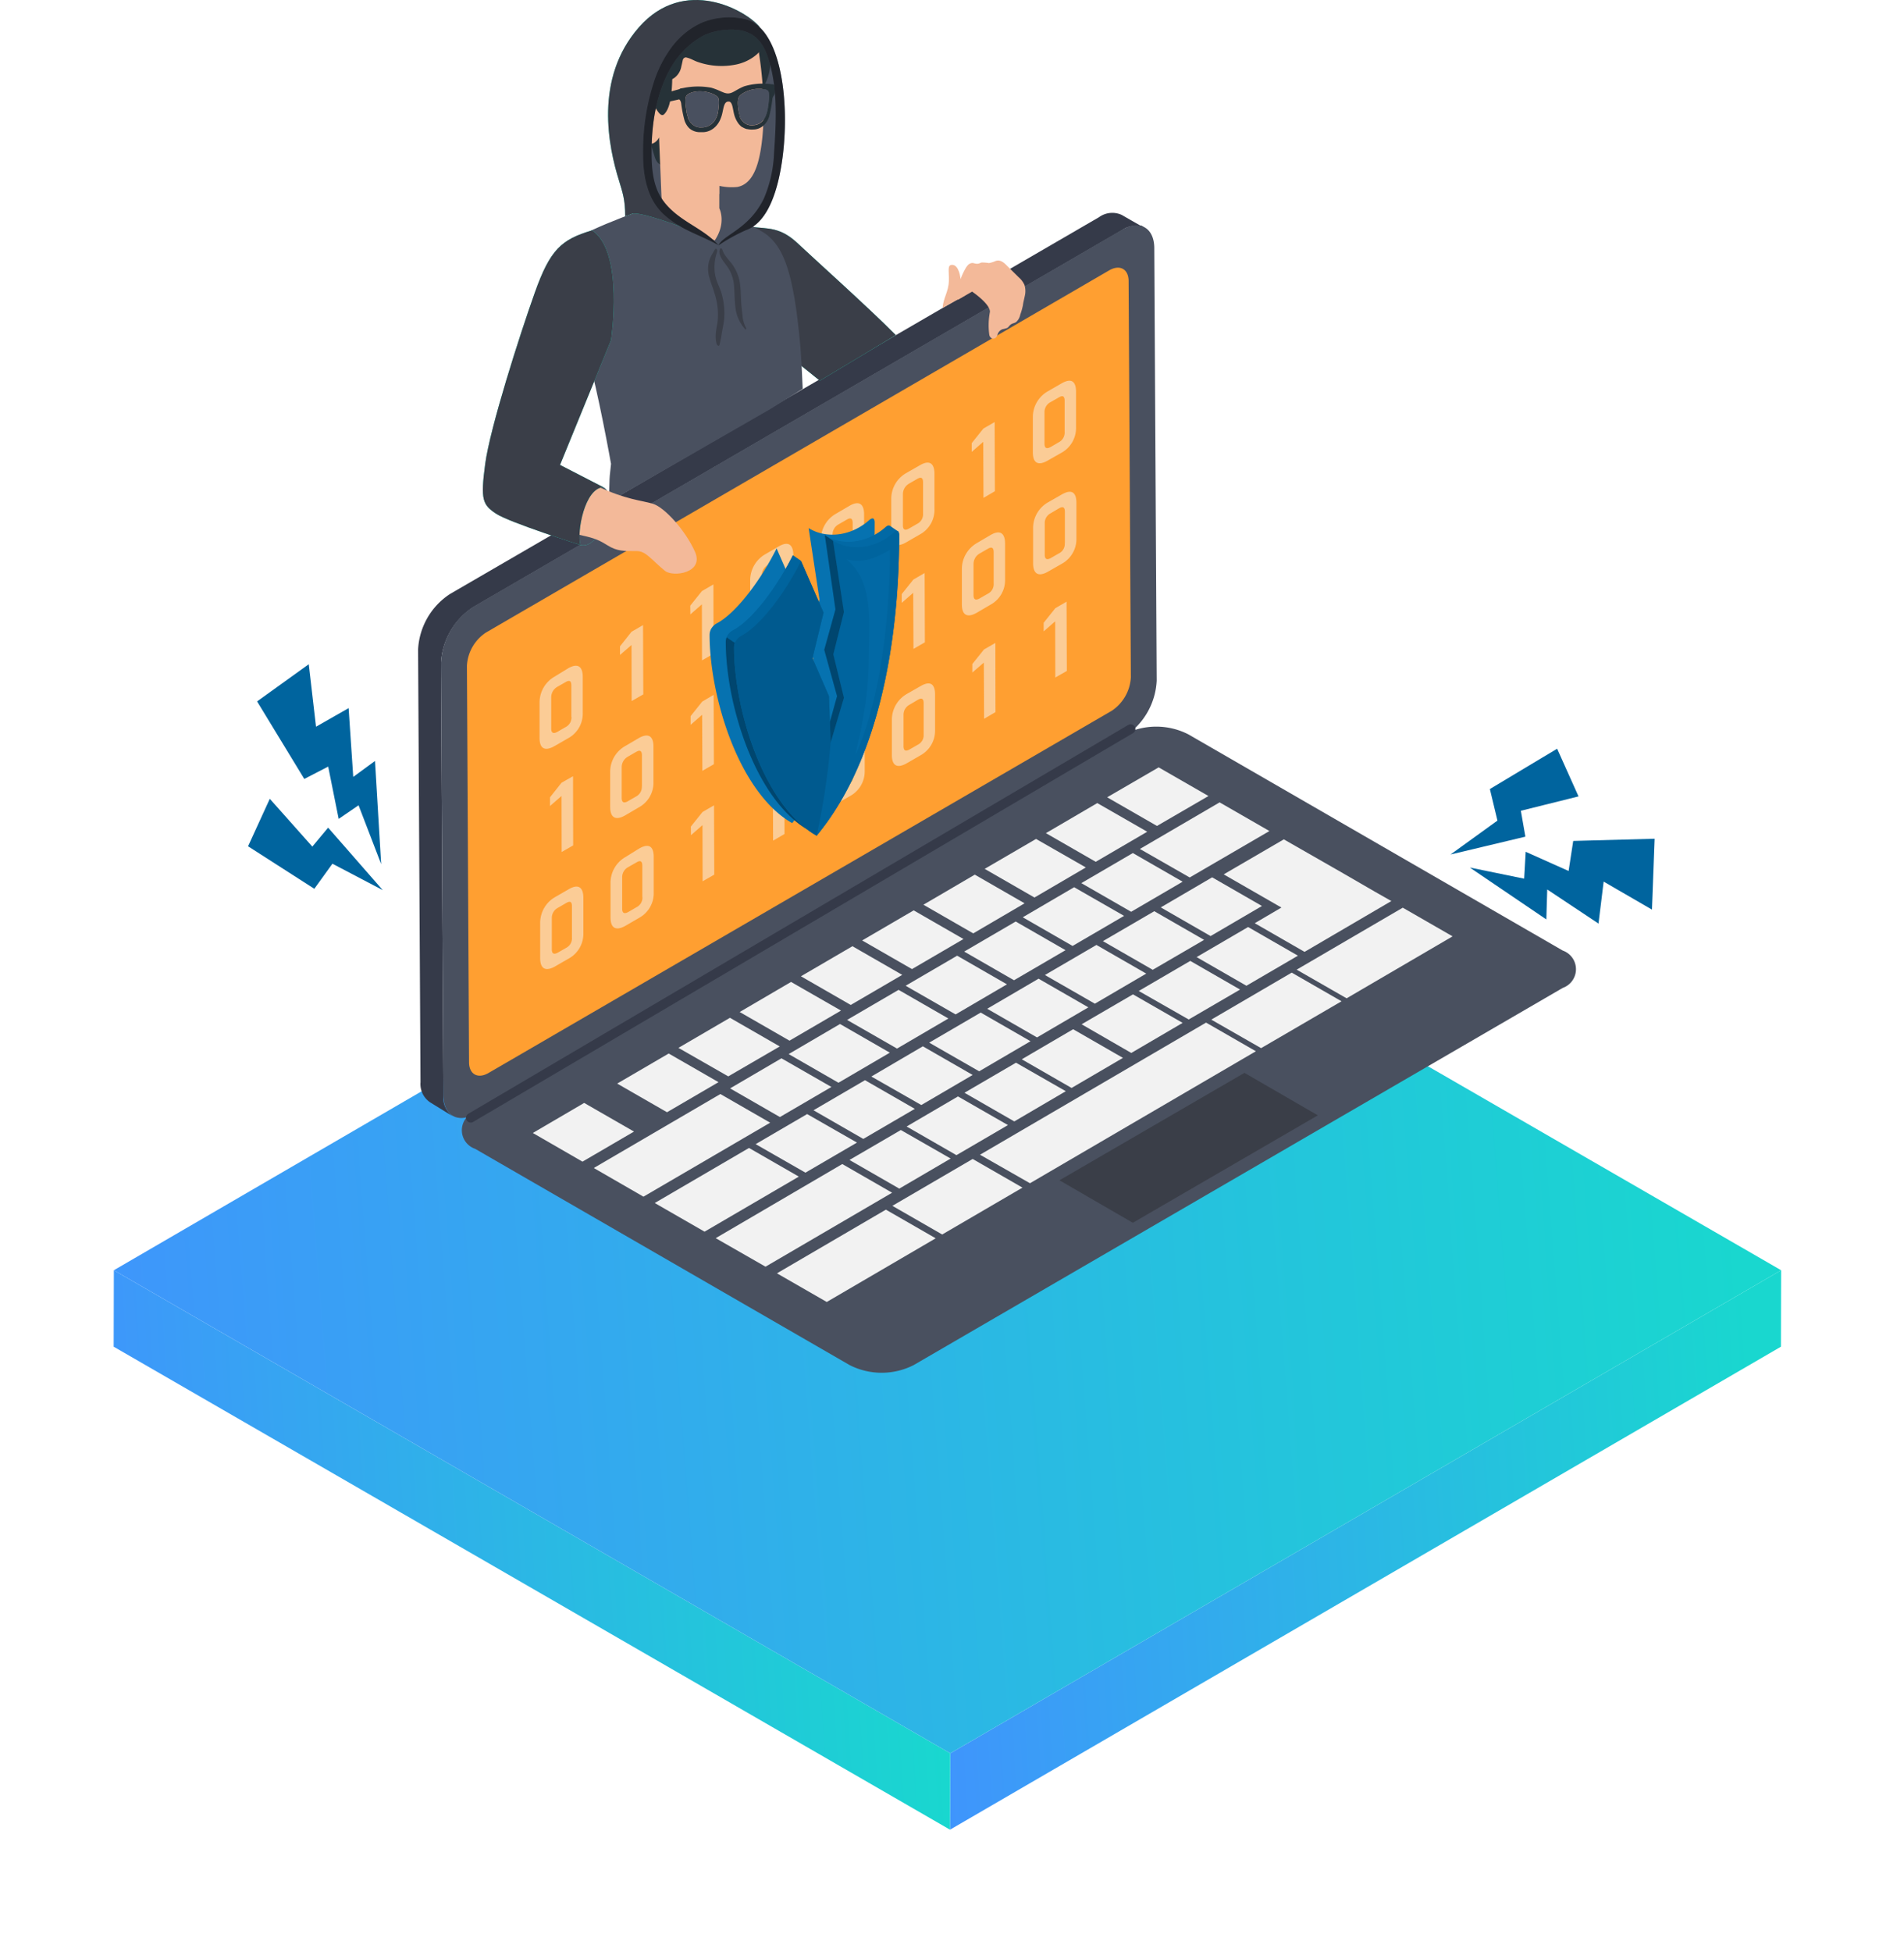 <svg width="201" height="206" fill="none" xmlns="http://www.w3.org/2000/svg"><g filter="url(#filter0_d)"><path d="M188.029 114.042l-.019 8.068-87.721 50.968.028-8.058 87.712-50.978z" fill="url(#paint0_linear)"/><path d="M100.317 165.02l-.028 8.058L12 122.11l.019-8.068 88.298 50.978z" fill="url(#paint1_linear)"/><path d="M188.029 114.042l-87.712 50.978-88.298-50.978 87.712-50.977 88.298 50.977z" fill="url(#paint2_linear)"/></g><path d="M117.879 27.636c1.144-.655 2.09-.137 2.09 1.173l.245 42.76a4.653 4.653 0 01-2.061 3.594l-67.407 39.089c-1.16.67-2.09.137-2.106-1.173l-.229-42.76a4.563 4.563 0 012.06-3.595l67.408-39.088z" fill="#FF9F31"/><path d="M164.982 100.312L125.445 77.49a7.447 7.447 0 00-6.763 0l-68.526 39.82a2.073 2.073 0 00-1.4 1.959 2.07 2.07 0 001.4 1.959l39.536 22.822a7.457 7.457 0 006.763 0l68.527-39.805a2.089 2.089 0 001.007-3.171 2.089 2.089 0 00-1.007-.762z" fill="#49505F"/><path d="M93.03 144.005a6.056 6.056 0 01-2.98-.67l-39.477-22.837c-.611-.358-.954-.805-.954-1.207s.343-.864.969-1.237l68.526-39.804a6.625 6.625 0 015.959 0l39.477 22.807c.61.357.953.789.953 1.207a1.625 1.625 0 01-.968 1.236l-68.526 39.805a6.07 6.07 0 01-2.98.7z" fill="#49505F"/><path d="M119.591 90.019l5.258 3.023-5.437 3.174-5.259-3.024 5.438-3.173zm8.372 2.561l5.258 3.025-5.422 3.173-5.259-3.024 5.423-3.173z" fill="#F2F2F2"/><path d="M135.53 88.573l6.093 3.486 3.501 2.026 1.758.998-9.162 5.363-5.259-3.024 2.816-1.653-6.093-3.501 6.346-3.695zm-13.675 7.583l5.259 3.024-5.423 3.158-5.259-3.024 5.423-3.158zm26.233-.372l5.259 3.024-11.188 6.539-5.273-3.024 11.202-6.54zm-11.724 6.852l5.259 3.024-8.491 4.946-5.259-3.009 8.491-4.961zm-16.759 2.294l5.244 3.009-5.422 3.174-5.244-3.025 5.422-3.158zm2.712-23.954L127.575 84l-5.437 3.158-5.259-3.024 5.438-3.158zm-6.48 3.769l5.273 3.024-5.437 3.173-5.259-3.024 5.423-3.173zm12.915-.075l5.259 3.025-8.417 4.9-5.259-3.009 8.417-4.916zm-19.381 3.859l5.259 3.009-5.423 3.173-5.258-3.024 5.422-3.158zm-6.465 3.769l5.258 3.024-5.422 3.173-5.259-3.024 5.423-3.173zm10.487 1.326l5.274 3.024-5.437 3.173-5.259-3.024 5.422-3.173zm-16.937 2.443l5.258 3.024-5.437 3.173-5.259-3.024 5.438-3.173zm10.77 1.176l5.259 3.025-5.438 3.173-5.258-3.025 5.437-3.172zm24.535.582l5.259 3.024-5.438 3.173-5.258-3.024 5.437-3.174zM89.99 99.85l5.259 3.024-5.438 3.174-5.258-3.025 5.437-3.173zm25.757-.134l5.259 3.024-5.423 3.174-5.273-3.025 5.437-3.173zm-14.703 1.133l5.258 3.024-5.422 3.173-5.274-3.024 5.438-3.173zm24.61.551l5.258 3.024-5.422 3.158-5.274-3.009 5.438-3.173zm-16.015 1.877l5.259 3.024-5.423 3.173-5.258-3.024 5.422-3.173zm-26.129.342l5.274 3.024-5.438 3.173-5.258-3.024 5.422-3.173zm11.352.835l5.258 3.024-5.422 3.173-5.274-3.024 5.438-3.173zm8.67 2.398l5.258 3.024-5.422 3.173-5.274-3.024 5.438-3.173zm-26.472.551l5.258 3.024-5.437 3.158-5.259-3.009 5.438-3.173zm11.62.656l5.258 3.024-5.423 3.173-5.258-3.024 5.422-3.173zm24.609.551l5.259 3.024-5.423 3.173-5.258-3.024 5.422-3.173zm-15.865 1.802l5.258 3.024-5.422 3.173-5.273-3.009 5.437-3.188zm-26.83.76l5.259 3.024-5.437 3.173-5.26-3.024 5.438-3.173zm11.903.507l5.274 3.024-5.438 3.173-5.258-3.024 5.422-3.173zm24.759.462l5.258 3.009-5.437 3.188-5.259-3.024 5.438-3.173zm-15.94 1.847l5.259 3.024-5.438 3.173-5.258-3.024 5.437-3.173zm9.817 1.713l5.274 3.024-5.438 3.173-5.258-3.024 5.422-3.173zm-39.462.685l5.259 3.024-5.438 3.173-5.243-3.024 5.422-3.173zm23.537 1.177l5.259 3.009-5.438 3.173-5.258-3.009 5.437-3.173zm42.114-9.653l5.259 3.024-23.85 13.928-5.274-3.009 23.865-13.943zM95.1 119.246l5.258 3.01-5.422 3.173-5.259-3.024 5.423-3.159zm-19.053-3.798l5.258 3.024-13.377 7.806-5.244-3.024 13.363-7.806z" fill="#F2F2F2"/><path d="M131.374 113.213l7.746 4.484-19.53 11.337-7.746-4.484 19.53-11.337z" fill="#3A3E48"/><path d="M79.07 121.138l5.26 3.024-9.952 5.81-5.258-3.024 9.95-5.81zm23.612 1.162l5.259 3.024-8.476 4.946-5.259-3.024 8.476-4.946zm-13.764.536l5.258 3.025-13.362 7.806-5.259-3.01 13.363-7.821zm4.602 4.812l5.26 3.024-11.501 6.719-5.259-3.024 11.5-6.719z" fill="#F2F2F2"/><path d="M120.499 23.801h-.119l-.968-.55-.983-.567a2.386 2.386 0 00-2.414.238l-68.511 39.76a7.449 7.449 0 00-3.367 5.855l.254 45.659a2.326 2.326 0 00.998 2.116l2.413 1.489a2.406 2.406 0 01-.998-2.175l-.253-45.659a7.524 7.524 0 013.366-5.87l68.526-39.804a2.417 2.417 0 012.414-.238l-.358-.254z" fill="#353A49"/><path d="M118.443 24.248c1.863-1.087 3.397-.223 3.412 1.922l.253 45.66a7.45 7.45 0 01-3.367 5.869l-68.526 39.819c-1.862 1.073-3.396.209-3.411-1.936l-.253-45.66a7.524 7.524 0 013.366-5.869l68.526-39.805zm.939 47.239l-.238-41.816c0-1.281-.924-1.788-2.041-1.147l-65.8 38.225a4.469 4.469 0 00-2.011 3.516l.223 41.816c0 1.281.924 1.802 2.056 1.147l65.8-38.226a4.554 4.554 0 002.011-3.515zM76.724 2.872c-5.895.28-8.083 6.04-9.035 10.96-.952 4.918-.4 8.92 1.247 9.96 1.646 1.04 9.085.518 9.085.518s2.951-1.325 3.678-5.832c.727-4.507 1.887-15.911-4.975-15.606z" fill="#49505F"/><path d="M94.57 35.362l-8.021 4.813-4.722-3.796-2.643-12.445c1.997.222 3.204 0 5.121 1.83 1.285 1.227 7.42 6.72 10.265 9.598z" fill="#27DEBF"/><path d="M94.57 35.362l-8.021 4.813-4.722-3.796-2.643-12.445c1.997.222 3.204 0 5.121 1.83 1.285 1.227 7.42 6.72 10.265 9.598z" fill="#3A3E48"/><path d="M64.505 48.95s-1.413-7.917-2.49-11.49c-1.031-3.415-1.031-12.237-1.031-12.237.508-.904 8.893-3.823 8.893-3.823s3.18 2.124 6.066 2.464v-1.759s4.237 1.993 5.12 2.757c1.37 1.19 2.544 3.092 3.271 10.08.313 2.943.286 3.845.406 6.088l-3.42 2.137-17.095 9.83c.212-2.65 0-1.71.28-4.047z" fill="#49505F"/><path d="M70.033 5.039c.358.343.669.75.92 1.206.363.675.221 1.962.16 2.701a23.157 23.157 0 01-.407 2.808l-.847 2.973v2.68s-.47-.025-.727-.806a41.77 41.77 0 01-1.243-4.996c-.574-2.684-1.138-4.863-.727-5.87a2.19 2.19 0 01.74-.897 1.759 1.759 0 011.03-.318c.408.017.798.2 1.101.519zm7.4-3.012a3.487 3.487 0 00-2.146.771c-.634.5-1.128 1.207-1.418 2.034a5.233 5.233 0 00-.212 2.611c.152.876.522 1.68 1.065 2.31.542.63 1.232 1.057 1.983 1.23.75.17 1.527.078 2.233-.266.706-.345 1.308-.926 1.73-1.67a5.08 5.08 0 00.646-2.513 5.188 5.188 0 00-.299-1.73 4.628 4.628 0 00-.843-1.464 3.881 3.881 0 00-1.258-.975 3.386 3.386 0 00-1.481-.338z" fill="#263238"/><path d="M70.124 12.043c-.458.463-.905-.824-1.348-1.21-.516-.45-1.701-.672-2.087.709a3.484 3.484 0 00.102 1.972c.223.625.62 1.144 1.127 1.473.135.1.286.169.444.199.158.03.32.022.475-.024a1.11 1.11 0 00.428-.242 1.32 1.32 0 00.31-.422l.284 6.92c.832 1.698 2.824 2.675 5.59 3.958 1.275-1.894.486-3.398.486-3.398v-2.366a5.9 5.9 0 001.894.12c1.25-.23 1.922-1.437 2.297-3.021.603-2.548.727-6.826-.11-11.77-1.402-1.274-6.145-1.062-9.085 1.117.2 4.38-.35 5.518-.807 5.985z" fill="#F3B999"/><path d="M75.924 19.604s-2.794-.642-3.816-1.143a2.676 2.676 0 01-1.152-1.07c.097.474.307.906.607 1.244.789.998 4.361 1.84 4.361 1.84v-.871z" fill="#F3B999"/><path d="M81.62 8.9l-.28-.026a6.878 6.878 0 00-2.763.23c-.883.356-1.195.73-1.679.756-.483.025-.854-.323-1.799-.6a7.681 7.681 0 00-2.95.026l-.295.051a.524.524 0 00-.253.236.664.664 0 00-.078.367c.037.25.135.48.284.663a.86.86 0 01.098.272c.076.63.198 1.25.363 1.856.085.244.209.467.364.658.058.07.122.134.189.192l.112.085c.106.07.219.126.335.17.017.01.035.017.054.02l.087.026.095.026c.096.02.193.033.29.038h.28c.427.024.85-.104 1.21-.37.362-.265.645-.653.811-1.113.302-.722.222-1.72.782-1.745h.105c.41.093.363 1.02.621 1.669.1.259.234.498.397.71l.098.106a.296.296 0 00.05.05.27.27 0 00.055.052c.014.015.03.029.047.038l.048.042.043.03h.03c.15.097.314.167.483.208h.047c.194.043.392.058.589.043a1.6 1.6 0 001.046-.366c.307-.247.54-.6.665-1.01.156-.62.271-1.252.346-1.89a.706.706 0 01.102-.252c.142-.2.23-.445.254-.705a.622.622 0 00-.067-.325.499.499 0 00-.217-.218zm-5.816 2.913a2.383 2.383 0 01-.421 1.011 1.77 1.77 0 01-.602.473c-.227.107-.47.16-.714.152a1.251 1.251 0 01-.71-.142 1.5 1.5 0 01-.638-.665s-.022-.038-.033-.064l-.036-.047v-.046a.201.201 0 010-.043.211.211 0 01-.026-.068c-.025-.068-.047-.14-.069-.208 0-.038-.021-.085-.029-.123-.007-.038-.032-.136-.043-.195a.177.177 0 010-.043v-.034c-.095-.493-.208-1.465 0-1.699.207-.234.756-.484 1.657-.425h.098c.138 0 .28.043.414.072a.994.994 0 01.16.039c.137.035.272.08.404.136.04.02.083.034.12.055.045.025.09.048.138.068l.025.021a.148.148 0 01.047.03.818.818 0 01.273.246c.135.293.065.943-.018 1.5h.004zm5.267-.424c-.073.386-.218 1.232-.85 1.622a1.403 1.403 0 01-.673.209 1.23 1.23 0 01-.761-.121 1.486 1.486 0 01-.595-.568.166.166 0 01-.025-.046.269.269 0 01-.03-.051v-.026c0-.03-.025-.055-.032-.08l-.04-.09v-.068a.189.189 0 010-.038.092.092 0 000-.03 2.936 2.936 0 01-.09-.365c-.092-.552-.143-1.19.028-1.5.171-.31.836-.679 1.476-.802.138-.028.278-.046.418-.055h.476c.07.008.139.02.207.038h.193l.098.047h.018a.673.673 0 01.222.157c.149.263.043 1.249-.044 1.75l.004.017z" fill="#263238"/><path d="M71.916 9.354l-4.143 1.134c.23-.013.459.035.67.139.213.104.402.263.554.465l2.908-.65.01-1.088z" fill="#263238"/><path d="M81.067 11.372c-.073.386-.218 1.232-.85 1.622a1.404 1.404 0 01-.673.209 1.228 1.228 0 01-.756-.115 1.477 1.477 0 01-.596-.557.168.168 0 01-.025-.046.266.266 0 01-.03-.051v-.026c0-.03-.025-.055-.032-.08l-.04-.09v-.068a.174.174 0 010-.038.092.092 0 000-.03 2.936 2.936 0 01-.09-.365c-.092-.552-.143-1.19.028-1.5.171-.31.836-.679 1.476-.802.138-.028.278-.046.418-.055h.476c.07.008.139.02.207.038h.193l.098.047h.018a.673.673 0 01.222.157c.149.263.043 1.249-.044 1.75zm-5.267.442a2.382 2.382 0 01-.42 1.01 1.79 1.79 0 01-.601.472c-.226.108-.468.16-.712.153a1.251 1.251 0 01-.71-.142 1.502 1.502 0 01-.638-.665s-.022-.038-.033-.064l-.036-.046v-.047a.216.216 0 010-.043.214.214 0 01-.026-.068c-.025-.068-.047-.14-.069-.208 0-.038-.021-.085-.029-.123-.007-.038-.032-.136-.043-.195a.178.178 0 010-.043v-.034c-.095-.493-.208-1.465 0-1.699.207-.233.756-.484 1.657-.425h.098c.138 0 .28.043.414.073a.994.994 0 01.16.038c.137.035.272.08.404.136.04.021.083.034.12.055.045.025.09.048.138.068l.025.021a.148.148 0 01.047.03.818.818 0 01.273.246c.135.293.065.943-.018 1.5z" fill="#49505F"/><path d="M79.882 4.64a4.68 4.68 0 00-.876-.574 19.796 19.796 0 00-4.14-1.89 6.982 6.982 0 00-2.958-.23c-.422.04-.833.18-1.208.412a3.29 3.29 0 00-.972.935c-.404.544-.767 1.402-.64 2.124.106.611.694.713.902 1.231.054.14.407 1.848.2 1.831.379.046.76-.066 1.074-.317a1.9 1.9 0 00.644-1.055c.037-.187.124-.526.16-.718a.437.437 0 01.054-.157.368.368 0 01.105-.116.292.292 0 01.281-.037c.469.115.77.34 1.214.48a7.617 7.617 0 003.885.268 4.858 4.858 0 002.239-1.045c.418-.378.596-.573.16-1.04l-.124-.103z" fill="#263238"/><path d="M61.27 57.51c.728.207 1.556-.29 2.494-1.989.938-1.699.847-3.636-.084-4.111-.93-.476-2.213.645-2.784 2.476-.57 1.83-.21 3.457.375 3.623z" fill="#27DEBF"/><path d="M61.27 57.51c.728.207 1.556-.29 2.494-1.989.938-1.699.847-3.636-.084-4.111-.93-.476-2.213.645-2.784 2.476-.57 1.83-.21 3.457.375 3.623z" fill="#49505F"/><path d="M61.987 24.578c-2.868.998-4.093 2.446-5.32 6.218-.942 2.893-3.97 11.953-5.107 18.35-.502 2.828-.6 4.37 2.744 5.479.898.301 4.023 1.172 6.629 1.758 1.574.357 2.097.468 3.158 1.139 1.061.67 1.77.628 3.126.628.977 0 1.504.875 2.972 2.082.858.705 4.176.233 3.177-2.01-1-2.242-3.191-4.672-4.434-5.058-1.243-.387-2.795-.395-6.004-1.916l-4.51-2.124 5.706-13.388s1.446-6.902-2.137-11.158z" fill="#F3B999"/><path d="M62.5 24.31c-3.25.964-4.424 2.026-6.041 6.567-1.617 4.54-4.725 14.267-5.237 18.077-.513 3.81-.266 4.303 1.123 5.238 1.388.934 8.926 3.317 8.926 3.317-.4-1.419.461-5.98 2.41-6.1l-4.562-2.348 5.386-13.168s1.421-9.345-2.006-11.583z" fill="#27DEBF"/><path d="M62.5 24.31c-3.25.964-4.424 2.026-6.041 6.567-1.617 4.54-4.725 14.267-5.237 18.077-.513 3.81-.266 4.303 1.123 5.238 1.388.934 8.926 3.317 8.926 3.317-.4-1.419.461-5.98 2.41-6.1l-4.562-2.348 5.386-13.168s1.421-9.345-2.006-11.583z" fill="#3A3E48"/><path d="M99.508 32.495c.065-1.05.628-1.699.661-2.842.033-1.142-.21-1.741.4-1.699.61.043.858 1.168.858 1.87 0 .7.409 1.376.409 1.376l-2.328 1.295z" fill="#F3B999"/><path d="M101.143 31.627c-.447-.195-.149-1.12 0-1.532.098-.276.218-.543.327-.815a7.02 7.02 0 01.422-.888c.082-.157.182-.3.298-.425a.7.7 0 01.432-.216c.193 0 .364.097.571.08.207-.017.294-.102.443-.131a4.41 4.41 0 01.76.06c.249-.044.492-.12.727-.226.465-.149.821.14 1.159.484l1.294 1.274c.238.205.434.47.574.773.116.379.128.79.033 1.177-.066.331-.157.65-.2.986a6.695 6.695 0 01-.28.985 1.38 1.38 0 01-.436.773c-.167.115-.364.123-.542.242-.178.12-.239.28-.388.374a2.113 2.113 0 01-.484.132.817.817 0 00-.436.335c-.113.166-.131.378-.258.527a.417.417 0 01-.208.128.375.375 0 01-.235-.018.44.44 0 01-.191-.159.541.541 0 01-.093-.253 7.469 7.469 0 01.073-2.387c.022-.85-1.883-2.134-1.883-2.134l-1.479.854z" fill="#F3B999"/><path d="M80.206 2.868c-1.454-1.8-7.96-5.436-12.746 0-4.786 5.437-3.205 12.692-2.115 16.184.363 1.232.654 1.945.654 3.78 0 0 .396-.144.727-.272.745-.293 5.215 1.385 5.215 1.385s-3.55-1.763-3.58-8.385c0-4.281.19-8.232 4.463-11.443 4.274-3.211 7.382-1.249 7.382-1.249z" fill="#27DEBF"/><path d="M80.206 2.868c-1.454-1.8-7.96-5.436-12.746 0-4.786 5.437-3.205 12.692-2.115 16.184.363 1.232.654 1.945.654 3.78 0 0 .396-.144.727-.272.745-.293 5.215 1.385 5.215 1.385s-3.55-1.763-3.58-8.385c0-4.281.19-8.232 4.463-11.443 4.274-3.211 7.382-1.249 7.382-1.249z" fill="#3A3E48"/><path d="M75.84 25.899a18.705 18.705 0 012.857-1.589c1.09-.374 2.617-1.512 3.526-5.496 1.359-5.968.727-15.716-3.526-16.787a7.647 7.647 0 00-4.47.314c-1.239.519-2.35 1.385-3.234 2.523a12.67 12.67 0 00-2.057 4.09 23.291 23.291 0 00-1.047 6.644c-.022 1.818.065 3.364.767 5.025a6.046 6.046 0 001.413 2.005c1.898 1.699 3.635 2.052 5.79 3.25-.963-1.058-2.18-1.725-3.336-2.477-1.156-.752-2.304-1.644-2.973-2.973-.603-1.21-.749-2.655-.763-4.057-.037-3.266.48-6.533 2.06-9.28.9-1.519 2.15-2.707 3.606-3.429 1.166-.526 3.19-.764 4.426-.259 1.454.582 2.017 1.929 2.428 3.458.792 2.922.618 6.201.407 9.26a13.518 13.518 0 01-1.05 4.77c-1.545 3.283-4.347 3.899-4.823 5.008z" fill="#49505F"/><path opacity=".55" d="M75.84 25.899a18.705 18.705 0 012.857-1.589c1.09-.374 2.617-1.512 3.526-5.496 1.359-5.968.727-15.716-3.526-16.787a7.647 7.647 0 00-4.47.314c-1.239.519-2.35 1.385-3.234 2.523a12.67 12.67 0 00-2.057 4.09 23.291 23.291 0 00-1.047 6.644c-.022 1.818.065 3.364.767 5.025a6.046 6.046 0 001.413 2.005c1.898 1.699 3.635 2.052 5.79 3.25-.963-1.058-2.18-1.725-3.336-2.477-1.156-.752-2.304-1.644-2.973-2.973-.603-1.21-.749-2.655-.763-4.057-.037-3.266.48-6.533 2.06-9.28.9-1.519 2.15-2.707 3.606-3.429 1.166-.526 3.19-.764 4.426-.259 1.454.582 2.017 1.929 2.428 3.458.792 2.922.618 6.201.407 9.26a13.518 13.518 0 01-1.05 4.77c-1.545 3.283-4.347 3.899-4.823 5.008z" fill="#000"/><path d="M76.212 31.106c-.193-.76-.604-1.363-.727-2.158a4.783 4.783 0 01.181-2.255.638.638 0 00.048-.298c0-.097-.117-.182-.193-.131a.217.217 0 00-.062.08c-.149.264-.323.531-.454.812-.07.158-.127.325-.167.497a2.964 2.964 0 00-.055 1.147c.11.747.45 1.435.647 2.157a7.08 7.08 0 01.31 3.101c-.128.74-.303 1.47-.092 2.209.04.149.24.361.313.11.11-.466.2-.938.269-1.414.083-.425.17-.85.218-1.3a7.644 7.644 0 00-.236-2.557zm2.554 3.513a3.34 3.34 0 01-.363-1.143c-.04-.39-.087-.777-.127-1.172-.08-.79-.044-1.597-.16-2.383a4.547 4.547 0 00-.854-2.081c-.364-.463-.814-.9-1.01-1.491-.044-.123-.186-.23-.251-.06-.226.62.363 1.274.672 1.7.478.612.767 1.394.821 2.22.066.85.048 1.662.175 2.49.151.803.515 1.53 1.04 2.077.05.017.083-.157.057-.157z" fill="#3A3E48"/><path d="M27.14 74.016l4.984 8.183 2.522-1.305 1.107 5.52 2.099-1.436 2.387 6.208-.651-10.885-2.296 1.68-.488-7.257-3.442 1.963-.766-6.594-5.456 3.923zm6.042 19.773l1.912-2.645 5.312 2.786-5.767-6.594-1.667 2.001-4.49-5.044-2.295 5.01 6.995 4.486zm141.493-5.282l-8.594.233-.488 3.17-4.529-2.025-.164 2.836-5.737-1.175 8.079 5.477.095-3.161 5.413 3.598.544-4.429 5.099 2.955.282-7.48zm-17.393-5.244l.799 3.33-4.955 3.579 7.905-1.883-.478-2.733 6.088-1.516-2.259-5.033-7.1 4.256z" fill="#00649E"/><path d="M49.693 117.961l69.666-41.03" stroke="#353A49" stroke-linecap="round"/><path d="M59.982 70.523c1.166-.666 1.537 0 1.537.896v3.817a2.946 2.946 0 01-1.537 2.664l-1.422.82c-.986.563-1.6.345-1.6-.859v-3.688a3.15 3.15 0 011.6-2.78l1.422-.87zm.333 5.123V72.34c0-.46-.166-.614-.59-.371l-.921.525a1.282 1.282 0 00-.615 1.076v3.304c0 .615.371.513.666.346l.845-.487a1.14 1.14 0 00.628-1.088h-.013zm21.888-17.983c1.166-.678 1.537 0 1.55.897v3.74a2.946 2.946 0 01-1.537 2.677l-1.421.82c-.974.563-1.601.345-1.601-.859V61.25a3.176 3.176 0 011.6-2.767l1.41-.82zm.333 5.124v-3.305c0-.46-.166-.614-.589-.371l-.91.525a1.204 1.204 0 00-.614 1.076v3.304c0 .602.371.5.666.333l.833-.487a1.115 1.115 0 00.627-1.075h-.013zm-15.1 15.1c1.178-.666 1.55 0 1.55.897v3.752a2.958 2.958 0 01-1.55 2.664l-1.422.833c-.973.563-1.588.32-1.6-.871v-3.689a3.126 3.126 0 011.6-2.753l1.422-.833zm.333 5.123v-3.29c0-.461-.18-.628-.602-.384l-.91.525a1.281 1.281 0 00-.627 1.088v3.253c0 .602.372.513.653.346l.846-.486a1.14 1.14 0 00.627-1.09l.013.04zm-.294 6.532c1.165-.666 1.537-.064 1.537.897v3.74a2.971 2.971 0 01-1.537 2.676l-1.435.833c-.973.55-1.588.32-1.588-.884v-3.637a3.124 3.124 0 011.6-2.741l1.422-.884zm.333 5.123v-3.304c0-.461-.18-.615-.59-.372l-.922.525a1.203 1.203 0 00-.615 1.076v3.292c0 .615.372.512.666.346l.833-.487a1.128 1.128 0 00.64-1.076h-.012zm-7.762-.832c1.165-.68 1.537 0 1.537.896v3.74a2.973 2.973 0 01-1.537 2.677l-1.422.82c-.973.563-1.6.333-1.6-.871v-3.689a3.137 3.137 0 011.6-2.754l1.422-.82zm.333 5.123v-3.318c0-.46-.167-.601-.59-.358l-.909.525a1.203 1.203 0 00-.627 1.063v3.304c0 .615.371.5.653.346l.845-.486a1.13 1.13 0 00.628-1.076zm29.304-45.583c1.166-.666 1.537 0 1.537.897v3.752a2.946 2.946 0 01-1.537 2.664l-1.422.82c-.986.577-1.6.346-1.6-.858v-3.689a3.126 3.126 0 011.6-2.753l1.422-.833zm.333 5.123v-3.291c0-.461-.18-.628-.602-.385l-.91.526a1.203 1.203 0 00-.614 1.075v3.305c0 .615.359.512.653.333l.845-.487a1.127 1.127 0 00.628-1.076zm7.096-9.401c1.165-.678 1.537 0 1.537.884v3.753a2.946 2.946 0 01-1.537 2.664l-1.422.82c-.986.576-1.601.345-1.601-.846v-3.688a3.124 3.124 0 011.588-2.767l1.435-.82zm.333 5.123v-3.317c0-.46-.18-.615-.602-.371l-.91.525a1.28 1.28 0 00-.615 1.076v3.291c0 .615.36.513.654.346l.845-.486a1.127 1.127 0 00.628-1.09v.026zM67.884 65.963l.026 7.313-1.23.705-.012-5.917-1.217 1.05v-.91l1.217-1.537 1.216-.704zm7.429-4.29l.013 7.313-1.217.704-.013-5.917-1.217 1.063-.012-.922 1.23-1.537 1.216-.704zm29.688-17.137l.026 7.3-1.204.705-.026-5.917-1.217 1.063v-.922l1.23-1.537 1.191-.692zM60.494 81.909l.013 7.3-1.217.704-.012-5.917-1.217 1.063v-.922l1.217-1.537 1.216-.691zm14.883 3.074l.026 7.313-1.23.704-.013-5.93-1.217 1.063-.013-.909 1.23-1.537 1.217-.704zm6.916-15.664c1.166-.679 1.537-.064 1.537.896v3.74a2.958 2.958 0 01-1.55 2.677l-1.421.82c-.974.563-1.588.333-1.588-.858v-3.69a3.163 3.163 0 011.652-2.791l1.37-.794zm.333 5.123v-3.305c0-.46-.18-.614-.602-.37l-.91.524a1.19 1.19 0 00-.614 1.076v3.291c0 .602.359.513.653.346l.846-.486a1.126 1.126 0 00.627-1.076zm7.121 2.241c1.166-.666 1.537-.064 1.537.897v3.74a2.96 2.96 0 01-1.537 2.676l-1.422.82c-.986.564-1.6.333-1.6-.87v-3.69a3.1 3.1 0 011.6-2.74l1.422-.833zm.333 5.123V78.49c0-.448-.18-.602-.59-.359l-.921.526a1.28 1.28 0 00-.615 1.063v3.304c0 .615.359.512.666.333l.832-.487a1.089 1.089 0 00.628-1.063zm7.095-9.4c1.166-.68 1.538-.065 1.538.883v3.74a2.971 2.971 0 01-1.537 2.677l-1.422.82c-.986.576-1.601.333-1.601-.858v-3.69a3.138 3.138 0 011.588-2.753l1.434-.82zm.334 5.123V74.21c0-.46-.18-.614-.602-.371l-.91.538a1.191 1.191 0 00-.615 1.05v3.305c0 .614.36.512.654.345l.845-.486a1.115 1.115 0 00.627-1.076v.013zm-22.171-4.201l.026 7.313-1.217.704-.025-5.917-1.217 1.063v-.922l1.23-1.537 1.203-.704zm14.857-8.568l.013 7.3-1.204.704-.013-5.917-1.229 1.063v-.922l1.23-1.537 1.203-.692zm-7.39 15.945l.013 7.3-1.204.705-.025-5.93-1.217 1.05v-.897l1.23-1.536 1.203-.692zm29.253-40.242c1.166-.679 1.537-.064 1.537.884v3.752a2.985 2.985 0 01-1.537 2.677l-1.422.807c-.986.576-1.6.346-1.6-.845v-3.689a3.122 3.122 0 011.6-2.767l1.422-.82zm.333 5.123v-3.292c0-.46-.179-.614-.589-.371l-.922.525a1.176 1.176 0 00-.615 1.076v3.291c0 .615.359.513.666.346l.833-.486a1.146 1.146 0 00.627-1.09zm-.307 6.596c1.178-.678 1.55-.064 1.55.884v3.753a2.978 2.978 0 01-1.55 2.677l-1.409.806c-.986.577-1.601.334-1.614-.845V55.77a3.122 3.122 0 011.588-2.767l1.435-.82zm.333 5.123v-3.291c0-.461-.179-.615-.602-.384l-.909.537a1.157 1.157 0 00-.615 1.064v3.304c0 .602.358.512.653.346l.845-.487a1.101 1.101 0 00.615-1.089h.013zm.179 6.186l.026 7.313-1.217.692-.013-5.93-1.216 1.063v-.91l1.229-1.536 1.191-.692zm-8.03-7.031c1.165-.68 1.537 0 1.537.896v3.791a2.947 2.947 0 01-1.537 2.664l-1.422.833c-.973.563-1.601.333-1.601-.858v-3.689a3.163 3.163 0 011.588-2.792l1.435-.845zm.333 5.123v-3.304c0-.462-.18-.615-.589-.385l-.91.525a1.283 1.283 0 00-.627 1.089V62.8c0 .602.358.512.653.345l.845-.486a1.115 1.115 0 00.628-1.076zm.179 6.263l.013 7.3-1.204.705-.026-5.93-1.216 1.05v-.897l1.229-1.536 1.204-.692zm-7.467-7.377l.026 7.313-1.204.691-.026-5.917-1.217 1.063v-.922l1.23-1.537 1.191-.691z" opacity=".5" fill="#F9FAFD"/><path d="M92.337 55.205c0 7.48-1.005 22.364-8.712 31.654a9.241 9.241 0 01-1.027-.683c-5.04-3.836-7.688-13.194-7.688-19.17 0-.296.096-.582.267-.8.13-.177.29-.318.471-.415 1.876-.967 4.477-4.207 6.336-7.917l2.372 5.438-1.168 4.809 1.74 4.007.178 4.832v.064l1.403-4.725-1.12-4.584 1.12-4.461-1.143-7.525c1.895 1.175 4.523.833 6.4-.85.178-.155.327-.205.427-.152h.014c.09.078.14.23.13.478z" fill="#0672B0"/><path d="M94.922 56.534c0 7.48-1.005 22.366-8.712 31.654a9.13 9.13 0 01-1.029-.684c-5.593-3.355-8.564-13.45-8.564-19.756-.002-.17.03-.337.094-.489.005-.01.01-.019.013-.03a1.453 1.453 0 01.636-.697c1.874-.97 4.482-4.215 6.34-7.928l.864.596 2.377 5.45-1.17 4.807 1.741 4.007.179 4.833v.066l1.403-4.728-1.12-4.584 1.12-4.46-1.143-7.525a4.304 4.304 0 01-.576-.398c.184.098.375.18.57.245 1.768.612 3.942.145 5.537-1.282.178-.16.327-.208.43-.157h.011c.096.061.761.534.862.577h.014c.082.082.132.235.123.483z" fill="#00649E"/><path opacity=".4" d="M94.774 56.058c-.101-.05-.25 0-.428.157-2.073 1.854-5.07 2.095-6.975.455 1.862.953 4.324.55 6.102-1.042.178-.16.327-.209.427-.158h.014c.092.075.759.537.86.588z" fill="#0672B0"/><path d="M84.566 59.199c-1.856 3.71-4.459 6.945-6.333 7.92a1.409 1.409 0 00-.65.727l-.87-.588a1.51 1.51 0 01.176-.315c.13-.177.29-.318.473-.412 1.874-.97 4.482-4.215 6.34-7.928l.864.596z" fill="#00649E"/><path opacity=".3" d="M85.172 87.495c-5.597-3.371-8.555-13.445-8.555-19.749a1.22 1.22 0 01.094-.489l.87.588c-.064.152-.095.32-.09.489.004 5.97 2.648 15.32 7.68 19.16z" fill="#000"/><path d="M94.922 56.533c0 7.48-1.005 22.366-8.712 31.654a9.099 9.099 0 01-1.029-.684c-5.028-3.836-7.686-13.193-7.686-19.166 0-.297.096-.583.267-.802.128-.177.29-.319.47-.414 1.877-.97 4.478-4.21 6.334-7.92l2.375 5.447-1.17 4.808 1.741 4.007.179 4.832v.067l1.403-4.728-1.12-4.584 1.12-4.46-1.143-7.526c1.895 1.178 4.523.836 6.4-.847.178-.157.327-.208.427-.154h.014c.089.069.14.221.13.47z" fill="#00649E"/><path opacity=".1" d="M87.512 73.463l.179 4.832a74.251 74.251 0 01-1.481 9.884 9.099 9.099 0 01-1.029-.684c-5.028-3.836-7.686-13.193-7.686-19.166 0-.297.096-.583.267-.802.128-.177.29-.319.47-.414 1.877-.97 4.478-4.21 6.334-7.92l2.375 5.455-1.17 4.808 1.741 4.007z" fill="#000"/><path opacity=".4" d="M89.338 59.011c1.925.575 3.628-.411 4.604-.999 0 0 .228 13.196-3.657 21.728 1.531-6.665 1.371-8.03 1.48-12.971.106-4.857-.978-6.545-2.427-7.758z" fill="#0672B0"/><path d="M87.942 57.061l-.87-.598 1.124 7.848-1.182 4.263 1.35 4.886-.751 2.714.075 2.185 1.404-4.728-1.12-4.581 1.12-4.464-1.15-7.525z" fill="#00649E"/><path opacity=".3" d="M87.942 57.061l-.87-.598 1.124 7.848-1.182 4.263 1.35 4.886-.751 2.714.075 2.185 1.404-4.728-1.12-4.581 1.12-4.464-1.15-7.525z" fill="#000"/><defs><linearGradient id="paint0_linear" x1="184.177" y1="114.042" x2="96.809" y2="119.743" gradientUnits="userSpaceOnUse"><stop stop-color="#19D7CF"/><stop offset="1" stop-color="#3F95FC"/></linearGradient><linearGradient id="paint1_linear" x1="96.44" y1="114.042" x2="8.502" y2="119.818" gradientUnits="userSpaceOnUse"><stop stop-color="#19D7CF"/><stop offset="1" stop-color="#3F95FC"/></linearGradient><linearGradient id="paint2_linear" x1="180.302" y1="63.065" x2="5.297" y2="76.328" gradientUnits="userSpaceOnUse"><stop stop-color="#19D7CF"/><stop offset="1" stop-color="#3F95FC"/></linearGradient><filter id="filter0_d" x="0" y="63.065" width="200.029" height="142.013" filterUnits="userSpaceOnUse" color-interpolation-filters="sRGB"><feFlood flood-opacity="0" result="BackgroundImageFix"/><feColorMatrix in="SourceAlpha" values="0 0 0 0 0 0 0 0 0 0 0 0 0 0 0 0 0 0 127 0"/><feOffset dy="20"/><feGaussianBlur stdDeviation="6"/><feColorMatrix values="0 0 0 0 0.286 0 0 0 0 0.314 0 0 0 0 0.373 0 0 0 0.12 0"/><feBlend in2="BackgroundImageFix" result="effect1_dropShadow"/><feBlend in="SourceGraphic" in2="effect1_dropShadow" result="shape"/></filter></defs></svg>